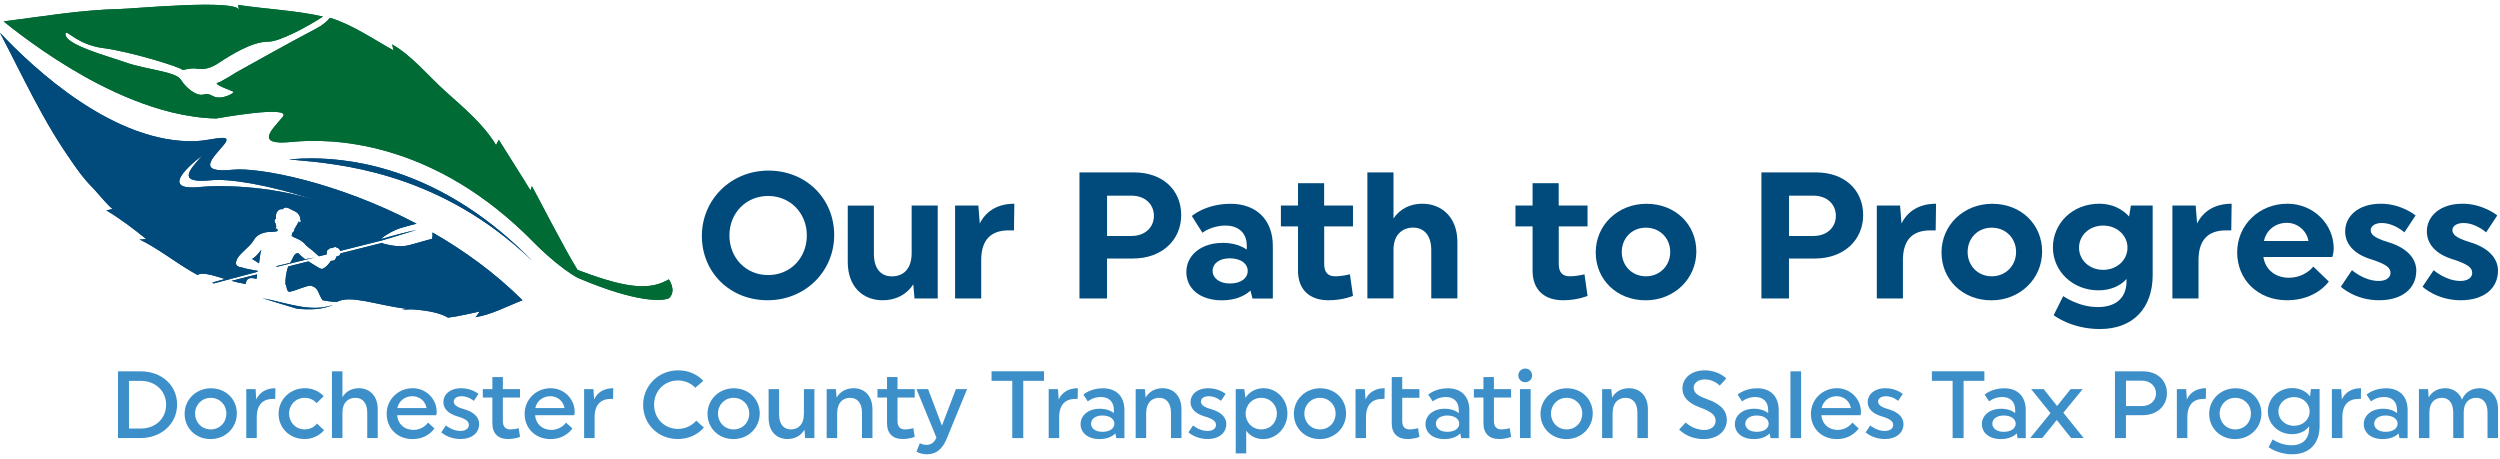 <?xml version="1.0" encoding="UTF-8"?>
<svg xmlns="http://www.w3.org/2000/svg" width="403" height="74" viewBox="0 0 403 74" fill="none">
  <g clip-path="url(#clip0_1417_1399)">
    <path d="M107.82 45.03C105.04 46.64 101.73 46.75 93.7 43.73C93.5 43.66 93.31 43.58 93.11 43.52C91.03 40.23 86.27 30.88 85.74 30.01C85.69 30.19 85.58 30.49 85.51 30.7C84.75 29.39 81.32 24.04 80.41 22.54C80.36 22.69 80.03 23.18 79.97 23.4C77.9 19.95 74.6 17.26 71.65 14.59C69.03 12.22 66.29 8.87 63.2 7.16C63.32 7.48 63.34 7.81 63.45 8.13C60.4 6.46 56.78 3.94 53.18 2.87C52.78 3.41 52.07 4.04 50.86 4.67C47.2 6.56 38.09 11.67 38.09 11.67C38.09 11.67 35.71 13.19 35.03 13.37C34.35 13.55 37.33 14.64 37.62 14.77C37.91 14.91 36.37 15.8 35.18 15.72C34 15.64 33.99 14.92 32.8 15.24C31.61 15.56 29.91 14.09 29.13 12.82C28.35 11.54 23.54 11.23 20.18 10.04C17.35 9.04 10.14 7.13 10.57 5.37C10.73 4.71 12.44 7.21 16.65 7.75C20.86 8.28 29.21 10.83 29.44 11.28C29.44 11.28 30.78 10.99 31.33 11.02C31.88 11.05 33.14 11.54 35.17 10.2C37.21 8.85 40.68 6.68 43.23 6.72C45.08 6.74 49.76 4.19 52.06 2.67C47.82 1.69 42.68 1.45 38.35 0.79C38.45 1.05 38.46 1.34 38.54 1.59C37.94 -0.17 21.39 1.42 19.37 1.45C13.13 1.58 6.82 2.66 0.58 3.45C3.75 6 9.23 10.09 15.7 13.45C15.7 13.45 15.71 13.45 15.72 13.46C19.47 15.4 23.55 17.1 27.7 18.11C30.08 18.69 32.48 19.05 34.86 19.1C34.86 19.1 47.23 16.85 45.57 18.85C43.92 20.85 40.9 23.5 47.01 22.88C53.12 22.26 69.79 22.39 86.21 39.24C86.21 39.24 87.69 40.76 89.61 42.33C90.08 42.71 90.57 43.09 91.07 43.46C91.75 43.95 92.44 44.41 93.12 44.78C93.15 44.79 93.17 44.8 93.2 44.81C93.23 44.83 93.26 44.84 93.3 44.85C93.35 44.87 93.4 44.9 93.45 44.92C102.7 48.81 106.77 48.58 107.85 48.06C109.12 46.86 107.82 45.04 107.82 45.04V45.03ZM93.95 44.63C93.95 44.63 93.93 44.61 93.91 44.6C93.95 44.62 93.99 44.63 94.03 44.65C94.01 44.64 93.98 44.63 93.95 44.63Z" fill="#006B35"></path>
    <path d="M85.24 41.49C84.98 41.23 84.73 40.98 84.47 40.73C84.45 40.71 84.43 40.69 84.41 40.67C71.01 27.68 57.64 25.53 50.18 25.53C49.02 25.53 48.01 25.58 47.16 25.66C47.13 25.66 47.1 25.66 47.07 25.66C47.01 25.66 46.96 25.67 46.9 25.68C46.8 25.69 46.69 25.7 46.6 25.71C46.77 25.73 46.95 25.74 47.14 25.76C47.21 25.76 47.29 25.77 47.37 25.78C47.41 25.78 47.45 25.78 47.49 25.78H47.51C54.48 26.41 69.8 27.66 84.24 40.6C84.25 40.61 84.26 40.62 84.27 40.63C84.56 40.9 84.85 41.16 85.14 41.43C85.36 41.64 85.57 41.84 85.79 42.05C85.6 41.85 85.41 41.66 85.23 41.47L85.24 41.49ZM61.5 38.45C62.12 37.87 63.51 37.07 64.77 36.7C65.69 36.43 66.34 36.26 67.15 36.06C54.31 29.3 41.65 26.94 37.53 27.36C31.42 27.98 34.44 25.32 36.09 23.33C37.75 21.33 34.15 22.65 31.63 22.75C18.47 23.27 5.42 11.05 0 5.28C1.11 7.38 2.17 9.51 3.25 11.63C3.47 12.07 3.7 12.52 3.93 12.96C4.84 14.74 5.77 16.51 6.74 18.26C7.04 18.81 7.35 19.35 7.66 19.89C7.66 19.9 7.66 19.91 7.67 19.91C7.98 20.45 8.29 20.97 8.61 21.5C8.93 22.04 9.26 22.56 9.6 23.09C9.78 23.38 9.97 23.65 10.15 23.94C10.31 24.18 10.47 24.42 10.63 24.66C10.92 25.09 11.21 25.52 11.5 25.94C12.51 27.42 13.54 28.85 14.89 30.21C14.94 30.26 14.98 30.31 15.03 30.36C15.14 30.47 15.26 30.61 15.39 30.75C16.25 31.71 17.57 33.3 18.15 33.67C17.51 33.81 17.36 33.93 17.12 33.9C19.33 35.2 21.73 37.03 23.58 38.54C23.21 38.54 22.87 38.64 22.47 38.58C25.51 40.07 28.05 42.12 30.98 43.84C31.26 44.01 31.54 44.17 31.83 44.32C32.04 44.2 32.28 44.14 32.55 44.13C33.46 44.08 34.73 44.51 36.26 44.97L34.89 45.36L34.21 45.56C34.29 45.61 34.37 45.65 34.46 45.69L35.17 45.5L41.51 43.81C41.52 43.76 41.53 43.71 41.54 43.66C40.83 43.53 39.35 43.29 38.99 43.11C37.82 42.98 37.96 42.36 38.19 41.83C38.48 40.95 40.32 39.78 40.91 38.7C41.33 37.95 42.1 37.51 43.25 37.39C43.75 37.34 44.6 37.42 44.77 37.18C44.74 37.09 44.73 36.96 44.73 36.84C44.72 36.81 44.71 36.78 44.71 36.75C44.7 36.86 44.71 36.97 44.71 37.08C44.66 36.99 44.61 36.91 44.6 36.81C44.51 36.93 44.52 36.98 44.49 37.07C44.5 36.96 44.52 36.86 44.54 36.76C44.4 36.93 44.41 36.99 44.37 37.09C44.4 36.82 44.47 36.61 44.56 36.43C44.46 36.39 44.4 36.32 44.45 36.1C44.27 35.78 44.1 35.46 44.48 35.26C44.41 34.64 44.55 34.19 44.82 33.96C45.01 33.75 45.27 33.67 45.53 33.74C46.13 33.1 46.6 33.67 47.37 33.98C47.89 34.19 48.4 34.66 48.41 35.34C48.49 35.55 48.55 35.78 48.58 36.05C48.52 35.92 48.52 35.83 48.38 35.65C48.36 35.75 48.33 35.85 48.3 35.95C48.25 35.81 48.21 35.7 48.18 35.63C48.15 35.78 48.08 35.92 48 36.06C48 36.01 48 35.96 47.98 35.93C47.96 36.13 47.83 36.37 47.67 36.55C47.65 36.74 47.61 36.77 47.52 36.77C47.47 37.16 47.35 37.37 47.2 37.47C47.2 37.47 47.16 37.5 47.14 37.51L47.01 37.99C47.48 38.46 48.17 38.36 49.1 39.27C49.56 39.9 49.66 39.67 51.42 41.31L52.65 41.01C52.69 40.77 52.59 40.31 52.99 40.19C53.05 40.04 53.38 39.93 53.59 40C53.82 39.79 54.17 39.73 54.31 39.95C54.64 39.97 54.77 40.24 54.82 40.43V40.45L61.55 38.76C62.66 38.47 66.06 37.36 67.15 37.06C66.09 37.27 62.68 38.14 61.52 38.52C61.52 38.48 61.52 38.45 61.52 38.44L61.5 38.45ZM32.26 30.15C26.15 30.77 29.71 27.28 32.64 25.02C31.73 26.11 30.42 27.41 30.42 28.25C30.42 28.95 31.32 29.33 34.08 29.05C36.81 28.77 43.24 29.71 51.01 32.32C43.09 29.8 35 29.86 32.27 30.14L32.26 30.15ZM42.27 48.06L47.79 49.74C49.95 50 52.11 49.88 53.71 49.13C50.11 50.4 46.63 48.91 42.27 48.06ZM49.18 41.78C48.76 41.48 48.39 41.16 48.1 40.82C47.4 40.73 47.27 41.6 46.78 42.37L44.49 42.92L44.68 43L47.73 42.24L50.74 41.51L49.19 41.79L49.18 41.78ZM40.65 41.76C40.95 41.95 41.46 42.22 41.75 42.44C41.88 41.77 41.89 40.96 42.13 40.25C41.72 40.83 41.26 41.36 40.65 41.76ZM37.32 45.27C38.04 45.47 38.8 45.65 39.61 45.78C39.72 44.66 40.48 44.74 41.35 44.95C41.37 44.72 41.41 44.47 41.45 44.23L37.32 45.27ZM76.65 51.12C76.85 50.97 77.11 50.48 77.33 50.21C77.27 50.22 77.22 50.23 77.16 50.25C75.9 50.54 74.63 50.8 73.35 51.04C73.34 51.04 73.32 51.04 73.31 51.04C72.89 51.1 72.51 51.15 72.22 51.2C71.19 50.56 69.31 50.07 66.61 49.88C65.24 49.81 64.09 50.12 65.49 49.77C60.68 49.19 56.52 47.48 54.31 48.66C53.64 48.7 52.32 48.46 51.99 48.39C51.21 47.21 51.4 46.42 50.15 46.06C49.47 45.95 47.64 46.9 46.63 47.04C46.45 47.01 46.33 46.83 46.26 46.6C46.16 46.3 46.2 45.95 46.03 45.91C45.95 45.08 46.13 43.95 46.45 42.96L49.71 42.14C50.24 42.48 50.79 42.8 51.27 43.1C51.64 43.31 51.92 43.5 52.33 43.15C52.56 43 53.03 42.58 53.33 42.05C54.17 42.05 54.04 41.72 54.29 41.3C54.58 41.24 54.79 41.3 54.87 40.85L61.66 39.14L61.68 39.24C62.58 39.47 64.32 39.94 65.96 39.52L69.66 38.49C69.73 38.11 69.75 37.78 69.71 37.47C74.76 40.36 79.74 43.95 84.17 48.34L84.22 48.39C81.74 49.37 79.24 50.72 76.65 51.13V51.12Z" fill="#004A7C"></path>
    <path d="M107.82 45.03C105.04 46.64 101.73 46.75 93.7 43.73C93.5 43.66 93.31 43.58 93.11 43.52C91.03 40.23 86.27 30.88 85.74 30.01C85.69 30.19 85.58 30.49 85.51 30.7C84.75 29.39 81.32 24.04 80.41 22.54C80.36 22.69 80.03 23.18 79.97 23.4C77.9 19.95 74.6 17.26 71.65 14.59C69.03 12.22 66.29 8.87 63.2 7.16C63.32 7.48 63.34 7.81 63.45 8.13C60.4 6.46 56.78 3.94 53.18 2.87C52.78 3.41 52.07 4.04 50.86 4.67C47.2 6.56 38.09 11.67 38.09 11.67C38.09 11.67 35.71 13.19 35.03 13.37C34.35 13.55 37.33 14.64 37.62 14.77C37.91 14.91 36.37 15.8 35.18 15.72C34 15.64 33.99 14.92 32.8 15.24C31.61 15.56 29.91 14.09 29.13 12.82C28.35 11.54 23.54 11.23 20.18 10.04C17.35 9.04 10.14 7.13 10.57 5.37C10.73 4.71 12.44 7.21 16.65 7.75C20.86 8.28 29.21 10.83 29.44 11.28C29.44 11.28 30.78 10.99 31.33 11.02C31.88 11.05 33.14 11.54 35.17 10.2C37.21 8.85 40.68 6.68 43.23 6.72C45.08 6.74 49.76 4.19 52.06 2.67C47.82 1.69 42.68 1.45 38.35 0.79C38.45 1.05 38.46 1.34 38.54 1.59C37.94 -0.17 21.39 1.42 19.37 1.45C13.13 1.58 6.82 2.66 0.58 3.45C3.75 6 9.23 10.09 15.7 13.45C15.7 13.45 15.71 13.45 15.72 13.46C19.47 15.4 23.55 17.1 27.7 18.11C30.08 18.69 32.48 19.05 34.86 19.1C34.86 19.1 47.23 16.85 45.57 18.85C43.92 20.85 40.9 23.5 47.01 22.88C53.12 22.26 69.79 22.39 86.21 39.24C86.21 39.24 87.69 40.76 89.61 42.33C90.08 42.71 90.57 43.09 91.07 43.46C91.75 43.95 92.44 44.41 93.12 44.78C93.15 44.79 93.17 44.8 93.2 44.81C93.23 44.83 93.26 44.84 93.3 44.85C93.35 44.87 93.4 44.9 93.45 44.92C102.7 48.81 106.77 48.58 107.85 48.06C109.12 46.86 107.82 45.04 107.82 45.04V45.03ZM93.95 44.63C93.95 44.63 93.93 44.61 93.91 44.6C93.95 44.62 93.99 44.63 94.03 44.65C94.01 44.64 93.98 44.63 93.95 44.63Z" fill="#006B35"></path>
    <path d="M85.24 41.49C84.98 41.23 84.73 40.98 84.47 40.73C84.45 40.71 84.43 40.69 84.41 40.67C71.01 27.68 57.64 25.53 50.18 25.53C49.02 25.53 48.01 25.58 47.16 25.66C47.13 25.66 47.1 25.66 47.07 25.66C47.01 25.66 46.96 25.67 46.9 25.68C46.8 25.69 46.69 25.7 46.6 25.71C46.77 25.73 46.95 25.74 47.14 25.76C47.21 25.76 47.29 25.77 47.37 25.78C47.41 25.78 47.45 25.78 47.49 25.78H47.51C54.48 26.41 69.8 27.66 84.24 40.6C84.25 40.61 84.26 40.62 84.27 40.63C84.56 40.9 84.85 41.16 85.14 41.43C85.36 41.64 85.57 41.84 85.79 42.05C85.6 41.85 85.41 41.66 85.23 41.47L85.24 41.49ZM61.5 38.45C62.12 37.87 63.51 37.07 64.77 36.7C65.69 36.43 66.34 36.26 67.15 36.06C54.31 29.3 41.65 26.94 37.53 27.36C31.42 27.98 34.44 25.32 36.09 23.33C37.75 21.33 34.15 22.65 31.63 22.75C18.47 23.27 5.42 11.05 0 5.28C1.11 7.38 2.17 9.51 3.25 11.63C3.47 12.07 3.7 12.52 3.93 12.96C4.84 14.74 5.77 16.51 6.74 18.26C7.04 18.81 7.35 19.35 7.66 19.89C7.66 19.9 7.66 19.91 7.67 19.91C7.98 20.45 8.29 20.97 8.61 21.5C8.93 22.04 9.26 22.56 9.6 23.09C9.78 23.38 9.97 23.65 10.15 23.94C10.31 24.18 10.47 24.42 10.63 24.66C10.92 25.09 11.21 25.52 11.5 25.94C12.51 27.42 13.54 28.85 14.89 30.21C14.94 30.26 14.98 30.31 15.03 30.36C15.14 30.47 15.26 30.61 15.39 30.75C16.25 31.71 17.57 33.3 18.15 33.67C17.51 33.81 17.36 33.93 17.12 33.9C19.33 35.2 21.73 37.03 23.58 38.54C23.21 38.54 22.87 38.64 22.47 38.58C25.51 40.07 28.05 42.12 30.98 43.84C31.26 44.01 31.54 44.17 31.83 44.32C32.04 44.2 32.28 44.14 32.55 44.13C33.46 44.08 34.73 44.51 36.26 44.97L34.89 45.36L34.21 45.56C34.29 45.61 34.37 45.65 34.46 45.69L35.17 45.5L41.51 43.81C41.52 43.76 41.53 43.71 41.54 43.66C40.83 43.53 39.35 43.29 38.99 43.11C37.82 42.98 37.96 42.36 38.19 41.83C38.48 40.95 40.32 39.78 40.91 38.7C41.33 37.95 42.1 37.51 43.25 37.39C43.75 37.34 44.6 37.42 44.77 37.18C44.74 37.09 44.73 36.96 44.73 36.84C44.72 36.81 44.71 36.78 44.71 36.75C44.7 36.86 44.71 36.97 44.71 37.08C44.66 36.99 44.61 36.91 44.6 36.81C44.51 36.93 44.52 36.98 44.49 37.07C44.5 36.96 44.52 36.86 44.54 36.76C44.4 36.93 44.41 36.99 44.37 37.09C44.4 36.82 44.47 36.61 44.56 36.43C44.46 36.39 44.4 36.32 44.45 36.1C44.27 35.78 44.1 35.46 44.48 35.26C44.41 34.64 44.55 34.19 44.82 33.96C45.01 33.75 45.27 33.67 45.53 33.74C46.13 33.1 46.6 33.67 47.37 33.98C47.89 34.19 48.4 34.66 48.41 35.34C48.49 35.55 48.55 35.78 48.58 36.05C48.52 35.92 48.52 35.83 48.38 35.65C48.36 35.75 48.33 35.85 48.3 35.95C48.25 35.81 48.21 35.7 48.18 35.63C48.15 35.78 48.08 35.92 48 36.06C48 36.01 48 35.96 47.98 35.93C47.96 36.13 47.83 36.37 47.67 36.55C47.65 36.74 47.61 36.77 47.52 36.77C47.47 37.16 47.35 37.37 47.2 37.47C47.2 37.47 47.16 37.5 47.14 37.51L47.01 37.99C47.48 38.46 48.17 38.36 49.1 39.27C49.56 39.9 49.66 39.67 51.42 41.31L52.65 41.01C52.69 40.77 52.59 40.31 52.99 40.19C53.05 40.04 53.38 39.93 53.59 40C53.82 39.79 54.17 39.73 54.31 39.95C54.64 39.97 54.77 40.24 54.82 40.43V40.45L61.55 38.76C62.66 38.47 66.06 37.36 67.15 37.06C66.09 37.27 62.68 38.14 61.52 38.52C61.52 38.48 61.52 38.45 61.52 38.44L61.5 38.45ZM32.26 30.15C26.15 30.77 29.71 27.28 32.64 25.02C31.73 26.11 30.42 27.41 30.42 28.25C30.42 28.95 31.32 29.33 34.08 29.05C36.81 28.77 43.24 29.71 51.01 32.32C43.09 29.8 35 29.86 32.27 30.14L32.26 30.15ZM42.27 48.06L47.79 49.74C49.95 50 52.11 49.88 53.71 49.13C50.11 50.4 46.63 48.91 42.27 48.06ZM49.18 41.78C48.76 41.48 48.39 41.16 48.1 40.82C47.4 40.73 47.27 41.6 46.78 42.37L44.49 42.92L44.68 43L47.73 42.24L50.74 41.51L49.19 41.79L49.18 41.78ZM40.65 41.76C40.95 41.95 41.46 42.22 41.75 42.44C41.88 41.77 41.89 40.96 42.13 40.25C41.72 40.83 41.26 41.36 40.65 41.76ZM37.32 45.27C38.04 45.47 38.8 45.65 39.61 45.78C39.72 44.66 40.48 44.74 41.35 44.95C41.37 44.72 41.41 44.47 41.45 44.23L37.32 45.27ZM76.65 51.12C76.85 50.97 77.11 50.48 77.33 50.21C77.27 50.22 77.22 50.23 77.16 50.25C75.9 50.54 74.63 50.8 73.35 51.04C73.34 51.04 73.32 51.04 73.31 51.04C72.89 51.1 72.51 51.15 72.22 51.2C71.19 50.56 69.31 50.07 66.61 49.88C65.24 49.81 64.09 50.12 65.49 49.77C60.68 49.19 56.52 47.48 54.31 48.66C53.64 48.7 52.32 48.46 51.99 48.39C51.21 47.21 51.4 46.42 50.15 46.06C49.47 45.95 47.64 46.9 46.63 47.04C46.45 47.01 46.33 46.83 46.26 46.6C46.16 46.3 46.2 45.95 46.03 45.91C45.95 45.08 46.13 43.95 46.45 42.96L49.71 42.14C50.24 42.48 50.79 42.8 51.27 43.1C51.64 43.31 51.92 43.5 52.33 43.15C52.56 43 53.03 42.58 53.33 42.05C54.17 42.05 54.04 41.72 54.29 41.3C54.58 41.24 54.79 41.3 54.87 40.85L61.66 39.14L61.68 39.24C62.58 39.47 64.32 39.94 65.96 39.52L69.66 38.49C69.73 38.11 69.75 37.78 69.71 37.47C74.76 40.36 79.74 43.95 84.17 48.34L84.22 48.39C81.74 49.37 79.24 50.72 76.65 51.13V51.12Z" fill="#004A7C"></path>
    <path d="M134.471 37.89C134.471 43.75 129.801 48.4 123.731 48.4C117.661 48.4 113.141 43.9 113.141 38.04C113.141 32.18 117.811 27.5 123.881 27.5C129.951 27.5 134.471 32.03 134.471 37.89ZM130.061 37.95C130.061 34.35 127.391 31.59 123.821 31.59C120.251 31.59 117.581 34.35 117.581 37.95C117.581 41.55 120.221 44.34 123.821 44.34C127.421 44.34 130.061 41.58 130.061 37.95Z" fill="#004A7C"></path>
    <path d="M146.95 33.13H151.16V48.11H147.42L147.22 45.82C146.17 47.5 144.38 48.4 142.29 48.4C139.1 48.4 136.66 46.22 136.66 42.25V33.14H140.87V40.92C140.87 43.45 142.12 44.55 143.77 44.55C145.54 44.55 146.96 43.45 146.96 40.78V33.15L146.95 33.13Z" fill="#004A7C"></path>
    <path d="M153.971 33.13H157.711L157.941 36.03C158.961 33.97 160.901 32.84 163.511 32.84L163.451 37.14H162.581C159.821 37.14 158.171 38.56 158.171 41.93V48.11H153.961V33.13H153.971Z" fill="#004A7C"></path>
    <path d="M174.02 27.79H182.81C187.4 27.79 190.41 30.61 190.41 34.67C190.41 38.73 187.25 41.67 182.66 41.67H178.45V48.11H174.01V27.79H174.02ZM178.46 31.54V38.04H182.38C184.59 38.04 186.01 36.65 186.01 34.79C186.01 32.93 184.59 31.54 182.38 31.54H178.46Z" fill="#004A7C"></path>
    <path d="M200.98 40.22V39.58C200.98 37.49 199.56 36.36 197.55 36.36C195.29 36.36 193.83 37.52 193.83 37.52L192.12 34.82C192.12 34.82 194.35 32.85 198.39 32.85C202.43 32.85 205.18 35.35 205.18 39.64V48.12H201.9L201.58 46.84C200.51 47.83 198.91 48.41 196.99 48.41C193.39 48.41 191.24 46.49 191.24 43.85C191.24 41.21 193.53 39.15 197.13 39.15C198.7 39.15 200 39.56 200.96 40.22H200.98ZM201.13 43.67C201.13 42.54 200.06 41.64 198.26 41.64C196.46 41.64 195.47 42.54 195.47 43.67C195.47 44.8 196.54 45.7 198.26 45.7C200.06 45.7 201.13 44.83 201.13 43.67Z" fill="#004A7C"></path>
    <path d="M213.46 33.13H218.1V36.5H213.46V42.57C213.46 43.91 214.07 44.54 215.23 44.54C216.39 44.54 217.61 44.22 217.61 44.22L218.1 47.7C218.1 47.7 216.5 48.4 214.15 48.4C211.16 48.4 209.24 46.75 209.24 43.64V36.5H206.48V33.13H209.24V29.53H213.45V33.13H213.46Z" fill="#004A7C"></path>
    <path d="M220.42 27.79H224.63V35.22C225.67 33.65 227.36 32.84 229.27 32.84C232.4 32.84 234.93 35.02 234.93 38.99V48.1H230.72V40.32C230.72 37.8 229.44 36.69 227.79 36.69C226.14 36.69 224.63 37.76 224.63 40.26V48.1H220.42V27.78V27.79Z" fill="#004A7C"></path>
    <path d="M251.271 33.13H255.911V36.5H251.271V42.57C251.271 43.91 251.881 44.54 253.041 44.54C254.201 44.54 255.421 44.22 255.421 44.22L255.911 47.7C255.911 47.7 254.311 48.4 251.961 48.4C248.971 48.4 247.051 46.75 247.051 43.64V36.5H244.291V33.13H247.051V29.53H251.261V33.13H251.271Z" fill="#004A7C"></path>
    <path d="M273.45 40.54C273.45 44.92 269.91 48.41 265.27 48.41C260.63 48.41 257.23 45.07 257.23 40.69C257.23 36.31 260.77 32.85 265.41 32.85C270.05 32.85 273.45 36.16 273.45 40.54ZM269.24 40.62C269.24 38.41 267.59 36.7 265.32 36.7C263.05 36.7 261.43 38.41 261.43 40.62C261.43 42.83 263.08 44.54 265.32 44.54C267.56 44.54 269.24 42.83 269.24 40.62Z" fill="#004A7C"></path>
    <path d="M283.951 27.79H292.741C297.331 27.79 300.341 30.61 300.341 34.67C300.341 38.73 297.181 41.67 292.591 41.67H288.381V48.11H283.941V27.79H283.951ZM288.391 31.54V38.04H292.311C294.521 38.04 295.941 36.65 295.941 34.79C295.941 32.93 294.521 31.54 292.311 31.54H288.391Z" fill="#004A7C"></path>
    <path d="M302.551 33.13H306.291L306.521 36.03C307.541 33.97 309.481 32.84 312.091 32.84L312.031 37.14H311.161C308.401 37.14 306.751 38.56 306.751 41.93V48.11H302.541V33.13H302.551Z" fill="#004A7C"></path>
    <path d="M329.191 40.54C329.191 44.92 325.651 48.41 321.011 48.41C316.371 48.41 312.971 45.07 312.971 40.69C312.971 36.31 316.511 32.85 321.151 32.85C325.791 32.85 329.191 36.16 329.191 40.54ZM324.991 40.62C324.991 38.41 323.341 36.7 321.071 36.7C318.801 36.7 317.181 38.41 317.181 40.62C317.181 42.83 318.831 44.54 321.071 44.54C323.311 44.54 324.991 42.83 324.991 40.62Z" fill="#004A7C"></path>
    <path d="M332.59 47.73C332.59 47.73 335.03 49.5 338.16 49.5C341.06 49.5 342.8 48.05 342.8 45.29V44.97C341.84 46.04 340.3 46.8 338.27 46.8C334.12 46.8 330.93 43.72 330.93 39.89C330.93 36.06 334.01 32.84 338.42 32.84C340.39 32.84 342.05 33.62 343.21 34.9L343.5 33.13H347.01V44.36C347.01 49.58 343.93 53.04 338.51 53.04C333.87 53.04 331.05 50.81 331.05 50.81L332.59 47.73ZM335.14 39.93C335.14 41.9 336.79 43.5 339.03 43.5C341.27 43.5 342.95 41.9 342.95 39.93C342.95 37.96 341.27 36.36 339.03 36.36C336.79 36.36 335.14 37.96 335.14 39.93Z" fill="#004A7C"></path>
    <path d="M350.201 33.13H353.941L354.171 36.03C355.191 33.97 357.131 32.84 359.741 32.84L359.681 37.14H358.811C356.051 37.14 354.401 38.56 354.401 41.93V48.11H350.191V33.13H350.201Z" fill="#004A7C"></path>
    <path d="M364.861 41.43C365.151 43.4 366.721 44.77 368.951 44.77C371.591 44.77 372.901 42.97 372.901 42.97L375.401 45.38C375.401 45.38 373.401 48.4 368.671 48.4C363.941 48.4 360.631 45.06 360.631 40.68C360.631 36.3 364.141 32.84 368.731 32.84C372.911 32.84 376.191 36.12 376.191 40.04C376.191 40.88 375.961 41.43 375.961 41.43H364.871H364.861ZM364.951 38.85H372.121C371.861 37.2 370.381 35.92 368.641 35.92C366.751 35.92 365.301 37.14 364.951 38.85Z" fill="#004A7C"></path>
    <path d="M389.5 43.67C389.5 46.4 387.35 48.4 383.49 48.4C379.63 48.4 377.34 46.22 377.34 46.22L379.14 43.55C379.14 43.55 381.08 45.29 383.46 45.29C384.68 45.29 385.35 44.71 385.35 44.01C385.35 43.26 384.91 42.65 382.16 41.78C379.46 40.94 378.04 39.34 378.04 37.28C378.04 34.96 380.04 32.84 383.79 32.84C387.13 32.84 389.39 34.73 389.39 34.73L387.59 37.46C387.59 37.46 385.96 35.95 383.93 35.95C382.74 35.95 382.16 36.53 382.16 37.08C382.16 37.72 382.57 38.3 384.92 39.02C387.88 39.89 389.51 41.57 389.51 43.66L389.5 43.67Z" fill="#004A7C"></path>
    <path d="M402.67 43.67C402.67 46.4 400.52 48.4 396.66 48.4C392.8 48.4 390.51 46.22 390.51 46.22L392.31 43.55C392.31 43.55 394.25 45.29 396.63 45.29C397.85 45.29 398.52 44.71 398.52 44.01C398.52 43.26 398.08 42.65 395.33 41.78C392.63 40.94 391.21 39.34 391.21 37.28C391.21 34.96 393.21 32.84 396.96 32.84C400.3 32.84 402.56 34.73 402.56 34.73L400.76 37.46C400.76 37.46 399.13 35.95 397.1 35.95C395.91 35.95 395.33 36.53 395.33 37.08C395.33 37.72 395.74 38.3 398.09 39.02C401.05 39.89 402.68 41.57 402.68 43.66L402.67 43.67Z" fill="#004A7C"></path>
    <path d="M22.66 59.86C26.119 59.86 28.549 62.15 28.549 65.21C28.549 68.27 26.059 70.62 22.599 70.62H19.02V59.86H22.66ZM20.79 69.08H22.709C25.09 69.08 26.779 67.43 26.779 65.24C26.779 63.05 25.09 61.4 22.709 61.4H20.79V69.09V69.08Z" fill="#3C8FC8"></path>
    <path d="M38.18 66.64C38.18 68.95 36.34 70.78 33.94 70.78C31.54 70.78 29.76 69.01 29.76 66.71C29.76 64.41 31.61 62.59 34 62.59C36.39 62.59 38.18 64.34 38.18 66.65V66.64ZM36.49 66.67C36.49 65.24 35.4 64.13 33.97 64.13C32.54 64.13 31.45 65.24 31.45 66.67C31.45 68.1 32.53 69.22 33.97 69.22C35.41 69.22 36.49 68.11 36.49 66.67Z" fill="#3C8FC8"></path>
    <path d="M39.69 62.73H41.2L41.309 64.39C41.859 63.21 42.94 62.58 44.4 62.58L44.37 64.3H44.029C42.4 64.3 41.389 65.21 41.389 67.25V70.62H39.7V62.73H39.69Z" fill="#3C8FC8"></path>
    <path d="M52.24 69.34C52.24 69.34 51.19 70.77 49.09 70.77C46.69 70.77 44.91 69 44.91 66.7C44.91 64.4 46.76 62.58 49.15 62.58C51.16 62.58 52.18 63.87 52.18 63.87L51.03 64.99C51.03 64.99 50.4 64.13 49.12 64.13C47.67 64.13 46.6 65.24 46.6 66.67C46.6 68.1 47.68 69.22 49.12 69.22C50.49 69.22 51.09 68.27 51.09 68.27L52.24 69.35V69.34Z" fill="#3C8FC8"></path>
    <path d="M53.51 59.86H55.2V64.03C55.77 63.06 56.74 62.58 57.86 62.58C59.51 62.58 60.89 63.73 60.89 65.99V70.62H59.2V66.53C59.2 64.84 58.34 64.13 57.31 64.13C56.19 64.13 55.2 64.82 55.2 66.54V70.61H53.51V59.85V59.86Z" fill="#3C8FC8"></path>
    <path d="M64.02 66.93C64.11 68.31 65.17 69.3 66.62 69.3C68.25 69.3 69 68.12 69 68.12L70.03 69.06C70.03 69.06 68.98 70.78 66.51 70.78C64.04 70.78 62.33 69.03 62.33 66.72C62.33 64.41 64.16 62.58 66.53 62.58C68.7 62.58 70.4 64.32 70.4 66.42C70.4 66.71 70.32 66.93 70.32 66.93H64.02ZM64.06 65.78H68.76C68.58 64.66 67.62 63.87 66.48 63.87C65.25 63.87 64.3 64.64 64.05 65.78H64.06Z" fill="#3C8FC8"></path>
    <path d="M77.239 68.36C77.239 69.71 76.159 70.77 74.209 70.77C72.259 70.77 71.139 69.69 71.139 69.69L71.879 68.58C71.879 68.58 72.889 69.47 74.229 69.47C75.109 69.47 75.579 69.02 75.579 68.52C75.579 68.02 75.299 67.57 73.699 67.11C72.289 66.7 71.469 65.88 71.469 64.82C71.469 63.65 72.469 62.58 74.359 62.58C76.039 62.58 77.129 63.5 77.129 63.5L76.379 64.62C76.379 64.62 75.559 63.87 74.409 63.87C73.549 63.87 73.149 64.3 73.149 64.7C73.149 65.16 73.429 65.58 74.779 65.95C76.389 66.41 77.239 67.26 77.239 68.36Z" fill="#3C8FC8"></path>
    <path d="M81.06 62.73H83.83V64.08H81.06V67.88C81.06 68.79 81.51 69.22 82.24 69.22C82.97 69.22 83.61 69.02 83.61 69.02L83.83 70.42C83.83 70.42 83.08 70.77 81.86 70.77C80.34 70.77 79.37 69.91 79.37 68.26V64.08H77.83V62.73H79.37V60.78H81.06V62.73Z" fill="#3C8FC8"></path>
    <path d="M86.26 66.93C86.35 68.31 87.41 69.3 88.86 69.3C90.49 69.3 91.24 68.12 91.24 68.12L92.27 69.06C92.27 69.06 91.22 70.78 88.75 70.78C86.28 70.78 84.57 69.03 84.57 66.72C84.57 64.41 86.4 62.58 88.77 62.58C90.94 62.58 92.64 64.32 92.64 66.42C92.64 66.71 92.56 66.93 92.56 66.93H86.26ZM86.3 65.78H91C90.82 64.66 89.86 63.87 88.72 63.87C87.49 63.87 86.54 64.64 86.29 65.78H86.3Z" fill="#3C8FC8"></path>
    <path d="M94.15 62.73H95.66L95.77 64.39C96.32 63.21 97.4 62.58 98.86 62.58L98.83 64.3H98.49C96.86 64.3 95.85 65.21 95.85 67.25V70.62H94.16V62.73H94.15Z" fill="#3C8FC8"></path>
    <path d="M109.31 59.7C112.03 59.7 113.37 61.39 113.37 61.39L112.08 62.51C112.08 62.51 111.13 61.33 109.28 61.33C107.1 61.33 105.44 63.02 105.44 65.24C105.44 67.46 107.1 69.14 109.28 69.14C111.22 69.14 112.23 67.82 112.23 67.8L113.46 68.92C113.46 68.92 112.09 70.77 109.25 70.77C106.08 70.77 103.67 68.37 103.67 65.27C103.67 62.17 106.15 59.7 109.31 59.7Z" fill="#3C8FC8"></path>
    <path d="M122.469 66.64C122.469 68.95 120.629 70.78 118.229 70.78C115.829 70.78 114.049 69.01 114.049 66.71C114.049 64.41 115.899 62.59 118.289 62.59C120.679 62.59 122.469 64.34 122.469 66.65V66.64ZM120.779 66.67C120.779 65.24 119.689 64.13 118.259 64.13C116.829 64.13 115.739 65.24 115.739 66.67C115.739 68.1 116.819 69.22 118.259 69.22C119.699 69.22 120.779 68.11 120.779 66.67Z" fill="#3C8FC8"></path>
    <path d="M129.59 62.73H131.28V70.62H129.79L129.68 69.25C129.11 70.26 128.1 70.77 126.93 70.77C125.25 70.77 123.9 69.62 123.9 67.36V62.73H125.59V66.82C125.59 68.51 126.45 69.22 127.48 69.22C128.63 69.22 129.59 68.5 129.59 66.67V62.73Z" fill="#3C8FC8"></path>
    <path d="M134.95 70.62H133.26V62.73H134.75L134.86 64.1C135.43 63.09 136.44 62.58 137.61 62.58C139.29 62.58 140.64 63.73 140.64 65.99V70.62H138.95V66.53C138.95 64.84 138.09 64.13 137.06 64.13C135.91 64.13 134.95 64.85 134.95 66.68V70.62Z" fill="#3C8FC8"></path>
    <path d="M144.679 62.73H147.449V64.08H144.679V67.88C144.679 68.79 145.129 69.22 145.859 69.22C146.589 69.22 147.229 69.02 147.229 69.02L147.449 70.42C147.449 70.42 146.699 70.77 145.479 70.77C143.959 70.77 142.989 69.91 142.989 68.26V64.08H141.449V62.73H142.989V60.78H144.679V62.73Z" fill="#3C8FC8"></path>
    <path d="M147.73 62.73H149.61L151.84 68.62L154.09 62.73H155.89L152.62 70.69C151.96 72.32 150.94 73.23 149.48 73.23C148.36 73.23 147.74 72.8 147.74 72.8L148.28 71.43C148.28 71.43 148.65 71.71 149.4 71.71C150.15 71.71 150.65 71.25 150.95 70.54L147.74 62.73H147.73Z" fill="#3C8FC8"></path>
    <path d="M164.95 61.39V70.62H163.18V61.39H159.84V59.85H168.3V61.39H164.95Z" fill="#3C8FC8"></path>
    <path d="M169.039 62.73H170.549L170.659 64.39C171.209 63.21 172.289 62.58 173.749 62.58L173.719 64.3H173.379C171.749 64.3 170.739 65.21 170.739 67.25V70.62H169.049V62.73H169.039Z" fill="#3C8FC8"></path>
    <path d="M179.559 66.61V66.12C179.559 64.7 178.699 64 177.479 64C176.139 64 175.359 64.71 175.359 64.71L174.639 63.62C174.639 63.62 175.729 62.59 177.779 62.59C179.949 62.59 181.259 63.88 181.259 66.14V70.63H179.949L179.799 69.86C179.249 70.43 178.349 70.78 177.249 70.78C175.329 70.78 174.189 69.73 174.189 68.37C174.189 67.01 175.369 65.89 177.299 65.89C178.279 65.89 179.049 66.18 179.579 66.61H179.559ZM179.639 68.3C179.639 67.58 178.949 66.98 177.699 66.98C176.549 66.98 175.869 67.58 175.869 68.3C175.869 69.02 176.549 69.61 177.699 69.61C178.949 69.61 179.639 69.03 179.639 68.3Z" fill="#3C8FC8"></path>
    <path d="M184.76 70.62H183.07V62.73H184.56L184.67 64.1C185.24 63.09 186.25 62.58 187.42 62.58C189.1 62.58 190.45 63.73 190.45 65.99V70.62H188.76V66.53C188.76 64.84 187.9 64.13 186.87 64.13C185.72 64.13 184.76 64.85 184.76 66.68V70.62Z" fill="#3C8FC8"></path>
    <path d="M197.68 68.36C197.68 69.71 196.6 70.77 194.65 70.77C192.7 70.77 191.58 69.69 191.58 69.69L192.32 68.58C192.32 68.58 193.33 69.47 194.67 69.47C195.55 69.47 196.02 69.02 196.02 68.52C196.02 68.02 195.74 67.57 194.14 67.11C192.73 66.7 191.91 65.88 191.91 64.82C191.91 63.65 192.91 62.58 194.8 62.58C196.48 62.58 197.57 63.5 197.57 63.5L196.82 64.62C196.82 64.62 196 63.87 194.85 63.87C193.99 63.87 193.59 64.3 193.59 64.7C193.59 65.16 193.87 65.58 195.22 65.95C196.83 66.41 197.68 67.26 197.68 68.36Z" fill="#3C8FC8"></path>
    <path d="M199.189 62.73H200.589L200.759 64.13C201.379 63.18 202.419 62.58 203.669 62.58C205.789 62.58 207.529 64.33 207.529 66.64C207.529 68.95 205.749 70.78 203.609 70.78C202.439 70.78 201.489 70.26 200.889 69.43V73.09H199.199V62.74L199.189 62.73ZM205.829 66.67C205.829 65.24 204.749 64.13 203.319 64.13C201.889 64.13 200.799 65.24 200.799 66.67C200.799 68.1 201.879 69.22 203.319 69.22C204.759 69.22 205.829 68.11 205.829 66.67Z" fill="#3C8FC8"></path>
    <path d="M216.99 66.64C216.99 68.95 215.15 70.78 212.75 70.78C210.35 70.78 208.57 69.01 208.57 66.71C208.57 64.41 210.41 62.59 212.81 62.59C215.21 62.59 216.99 64.34 216.99 66.65V66.64ZM215.3 66.67C215.3 65.24 214.21 64.13 212.78 64.13C211.35 64.13 210.26 65.24 210.26 66.67C210.26 68.1 211.34 69.22 212.78 69.22C214.22 69.22 215.3 68.11 215.3 66.67Z" fill="#3C8FC8"></path>
    <path d="M218.5 62.73H220.01L220.12 64.39C220.67 63.21 221.75 62.58 223.21 62.58L223.18 64.3H222.84C221.21 64.3 220.2 65.21 220.2 67.25V70.62H218.51V62.73H218.5ZM226.04 62.73H228.81V64.13H226.04V67.9C226.04 68.81 226.49 69.22 227.24 69.22C227.93 69.22 228.59 69.02 228.59 69.02L228.81 70.43C228.81 70.43 228.06 70.77 226.86 70.77C225.34 70.77 224.35 69.91 224.35 68.28V60.78H226.04V62.73Z" fill="#3C8FC8"></path>
    <path d="M235.159 66.61V66.12C235.159 64.7 234.299 64 233.079 64C231.739 64 230.959 64.71 230.959 64.71L230.239 63.62C230.239 63.62 231.329 62.59 233.379 62.59C235.549 62.59 236.859 63.88 236.859 66.14V70.63H235.549L235.399 69.86C234.849 70.43 233.949 70.78 232.849 70.78C230.929 70.78 229.789 69.73 229.789 68.37C229.789 67.01 230.969 65.89 232.899 65.89C233.879 65.89 234.649 66.18 235.179 66.61H235.159ZM235.229 68.3C235.229 67.58 234.539 66.98 233.289 66.98C232.139 66.98 231.459 67.58 231.459 68.3C231.459 69.02 232.139 69.61 233.289 69.61C234.539 69.61 235.229 69.03 235.229 68.3Z" fill="#3C8FC8"></path>
    <path d="M240.82 62.73H243.59V64.08H240.82V67.88C240.82 68.79 241.27 69.22 242 69.22C242.73 69.22 243.37 69.02 243.37 69.02L243.59 70.42C243.59 70.42 242.84 70.77 241.62 70.77C240.1 70.77 239.13 69.91 239.13 68.26V64.08H237.59V62.73H239.13V60.78H240.82V62.73Z" fill="#3C8FC8"></path>
    <path d="M246.98 60.52C246.98 61.13 246.5 61.61 245.87 61.61C245.24 61.61 244.75 61.13 244.75 60.52C244.75 59.91 245.23 59.41 245.87 59.41C246.51 59.41 246.98 59.89 246.98 60.52ZM245.02 62.73H246.74V70.62H245.02V62.73Z" fill="#3C8FC8"></path>
    <path d="M256.75 66.64C256.75 68.95 254.91 70.78 252.51 70.78C250.11 70.78 248.33 69.01 248.33 66.71C248.33 64.41 250.17 62.59 252.57 62.59C254.97 62.59 256.75 64.34 256.75 66.65V66.64ZM255.06 66.67C255.06 65.24 253.97 64.13 252.54 64.13C251.11 64.13 250.02 65.24 250.02 66.67C250.02 68.1 251.1 69.22 252.54 69.22C253.98 69.22 255.06 68.11 255.06 66.67Z" fill="#3C8FC8"></path>
    <path d="M259.95 70.62H258.26V62.73H259.75L259.86 64.1C260.43 63.09 261.44 62.58 262.61 62.58C264.29 62.58 265.64 63.73 265.64 65.99V70.62H263.95V66.53C263.95 64.84 263.09 64.13 262.06 64.13C260.91 64.13 259.95 64.85 259.95 66.68V70.62Z" fill="#3C8FC8"></path>
    <path d="M278.37 67.67C278.37 69.41 276.94 70.78 274.63 70.78C272.03 70.78 270.68 69.24 270.68 69.24L271.74 68.1C271.74 68.1 272.91 69.31 274.75 69.31C275.84 69.31 276.56 68.68 276.56 67.86C276.56 66.95 275.95 66.37 273.9 65.63C272.32 65.05 271.21 64.09 271.21 62.62C271.21 60.98 272.62 59.7 274.79 59.7C277.07 59.7 278.28 61.01 278.28 61.01L277.22 62.16C277.22 62.16 276.31 61.16 274.82 61.16C273.61 61.16 273.02 61.85 273.02 62.47C273.02 63.27 273.57 63.78 275.19 64.35C277 64.98 278.36 65.96 278.36 67.67H278.37Z" fill="#3C8FC8"></path>
    <path d="M285.03 66.61V66.12C285.03 64.7 284.17 64 282.95 64C281.61 64 280.83 64.71 280.83 64.71L280.11 63.62C280.11 63.62 281.2 62.59 283.25 62.59C285.42 62.59 286.73 63.88 286.73 66.14V70.63H285.42L285.27 69.86C284.72 70.43 283.82 70.78 282.72 70.78C280.8 70.78 279.66 69.73 279.66 68.37C279.66 67.01 280.84 65.89 282.77 65.89C283.75 65.89 284.52 66.18 285.05 66.61H285.03ZM285.11 68.3C285.11 67.58 284.42 66.98 283.17 66.98C282.02 66.98 281.34 67.58 281.34 68.3C281.34 69.02 282.02 69.61 283.17 69.61C284.42 69.61 285.11 69.03 285.11 68.3Z" fill="#3C8FC8"></path>
    <path d="M288.619 59.86H290.339V70.62H288.619V59.86Z" fill="#3C8FC8"></path>
    <path d="M293.61 66.93C293.7 68.31 294.76 69.3 296.21 69.3C297.84 69.3 298.59 68.12 298.59 68.12L299.62 69.06C299.62 69.06 298.57 70.78 296.1 70.78C293.63 70.78 291.92 69.03 291.92 66.72C291.92 64.41 293.75 62.58 296.12 62.58C298.29 62.58 299.99 64.32 299.99 66.42C299.99 66.71 299.91 66.93 299.91 66.93H293.61ZM293.66 65.78H298.36C298.18 64.66 297.22 63.87 296.08 63.87C294.85 63.87 293.9 64.64 293.65 65.78H293.66Z" fill="#3C8FC8"></path>
    <path d="M306.84 68.36C306.84 69.71 305.76 70.77 303.81 70.77C301.86 70.77 300.74 69.69 300.74 69.69L301.48 68.58C301.48 68.58 302.49 69.47 303.83 69.47C304.71 69.47 305.18 69.02 305.18 68.52C305.18 68.02 304.9 67.57 303.3 67.11C301.89 66.7 301.07 65.88 301.07 64.82C301.07 63.65 302.07 62.58 303.96 62.58C305.64 62.58 306.73 63.5 306.73 63.5L305.98 64.62C305.98 64.62 305.16 63.87 304.01 63.87C303.15 63.87 302.75 64.3 302.75 64.7C302.75 65.16 303.03 65.58 304.38 65.95C305.99 66.41 306.84 67.26 306.84 68.36Z" fill="#3C8FC8"></path>
    <path d="M316.53 61.39V70.62H314.76V61.39H311.42V59.85H319.88V61.39H316.53Z" fill="#3C8FC8"></path>
    <path d="M324.85 66.61V66.12C324.85 64.7 323.99 64 322.77 64C321.43 64 320.65 64.71 320.65 64.71L319.93 63.62C319.93 63.62 321.02 62.59 323.07 62.59C325.24 62.59 326.55 63.88 326.55 66.14V70.63H325.24L325.09 69.86C324.54 70.43 323.64 70.78 322.54 70.78C320.62 70.78 319.48 69.73 319.48 68.37C319.48 67.01 320.66 65.89 322.59 65.89C323.57 65.89 324.34 66.18 324.87 66.61H324.85ZM324.93 68.3C324.93 67.58 324.24 66.98 322.99 66.98C321.84 66.98 321.16 67.58 321.16 68.3C321.16 69.02 321.84 69.61 322.99 69.61C324.24 69.61 324.93 69.03 324.93 68.3Z" fill="#3C8FC8"></path>
    <path d="M332.62 66.54L335.89 70.61H333.86L331.55 67.7L329.21 70.61H327.27L330.54 66.6L327.42 62.73H329.45L331.6 65.45L333.78 62.73H335.72L332.6 66.54H332.62Z" fill="#3C8FC8"></path>
    <path d="M340.94 59.86H345.44C347.78 59.86 349.31 61.32 349.31 63.38C349.31 65.44 347.71 66.93 345.37 66.93H342.7V70.62H340.93V59.86H340.94ZM342.71 61.36V65.46H345.26C346.64 65.46 347.55 64.58 347.55 63.42C347.55 62.26 346.64 61.36 345.26 61.36H342.71Z" fill="#3C8FC8"></path>
    <path d="M350.9 62.73H352.41L352.52 64.39C353.07 63.21 354.15 62.58 355.61 62.58L355.58 64.3H355.24C353.61 64.3 352.6 65.21 352.6 67.25V70.62H350.91V62.73H350.9Z" fill="#3C8FC8"></path>
    <path d="M364.539 66.64C364.539 68.95 362.699 70.78 360.299 70.78C357.899 70.78 356.119 69.01 356.119 66.71C356.119 64.41 357.959 62.59 360.359 62.59C362.759 62.59 364.539 64.34 364.539 66.65V66.64ZM362.849 66.67C362.849 65.24 361.759 64.13 360.329 64.13C358.899 64.13 357.809 65.24 357.809 66.67C357.809 68.1 358.889 69.22 360.329 69.22C361.769 69.22 362.849 68.11 362.849 66.67Z" fill="#3C8FC8"></path>
    <path d="M366.36 70.83C366.36 70.83 367.64 71.78 369.39 71.78C371.14 71.78 372.23 70.8 372.23 69.04V68.73C371.66 69.48 370.71 69.99 369.49 69.99C367.29 69.99 365.58 68.36 365.58 66.3C365.58 64.24 367.26 62.56 369.55 62.56C370.73 62.56 371.75 63.07 372.38 63.9L372.52 62.72H373.92V68.69C373.92 71.43 372.34 73.23 369.51 73.23C367.16 73.23 365.7 72.08 365.7 72.08L366.36 70.83ZM367.28 66.33C367.28 67.62 368.36 68.64 369.79 68.64C371.22 68.64 372.31 67.63 372.31 66.33C372.31 65.03 371.23 64.01 369.79 64.01C368.35 64.01 367.28 65.03 367.28 66.33Z" fill="#3C8FC8"></path>
    <path d="M375.889 62.73H377.399L377.509 64.39C378.059 63.21 379.139 62.58 380.599 62.58L380.569 64.3H380.229C378.599 64.3 377.589 65.21 377.589 67.25V70.62H375.899V62.73H375.889Z" fill="#3C8FC8"></path>
    <path d="M386.409 66.61V66.12C386.409 64.7 385.549 64 384.329 64C382.989 64 382.209 64.71 382.209 64.71L381.489 63.62C381.489 63.62 382.579 62.59 384.629 62.59C386.799 62.59 388.109 63.88 388.109 66.14V70.63H386.799L386.649 69.86C386.099 70.43 385.199 70.78 384.099 70.78C382.179 70.78 381.039 69.73 381.039 68.37C381.039 67.01 382.219 65.89 384.149 65.89C385.129 65.89 385.899 66.18 386.429 66.61H386.409ZM386.489 68.3C386.489 67.58 385.799 66.98 384.549 66.98C383.399 66.98 382.719 67.58 382.719 68.3C382.719 69.02 383.399 69.61 384.549 69.61C385.799 69.61 386.489 69.03 386.489 68.3Z" fill="#3C8FC8"></path>
    <path d="M389.92 62.73H391.41L391.5 64.07C392.07 63.07 393.05 62.58 394.19 62.58C395.33 62.58 396.4 63.19 396.87 64.42C397.39 63.19 398.47 62.58 399.73 62.58C401.36 62.58 402.68 63.72 402.68 65.95V70.62H400.99V66.5C400.99 64.82 400.16 64.13 399.18 64.13C398.1 64.13 397.15 64.79 397.15 66.48V70.62H395.46V66.5C395.46 64.82 394.63 64.13 393.65 64.13C392.57 64.13 391.62 64.79 391.62 66.48V70.62H389.93V62.73H389.92Z" fill="#3C8FC8"></path>
  </g>
  <defs>
    <clipPath id="clip0_1417_1399">
      <rect width="402.68" height="72.46" fill="white" transform="translate(0 0.77)"></rect>
    </clipPath>
  </defs>
</svg>
